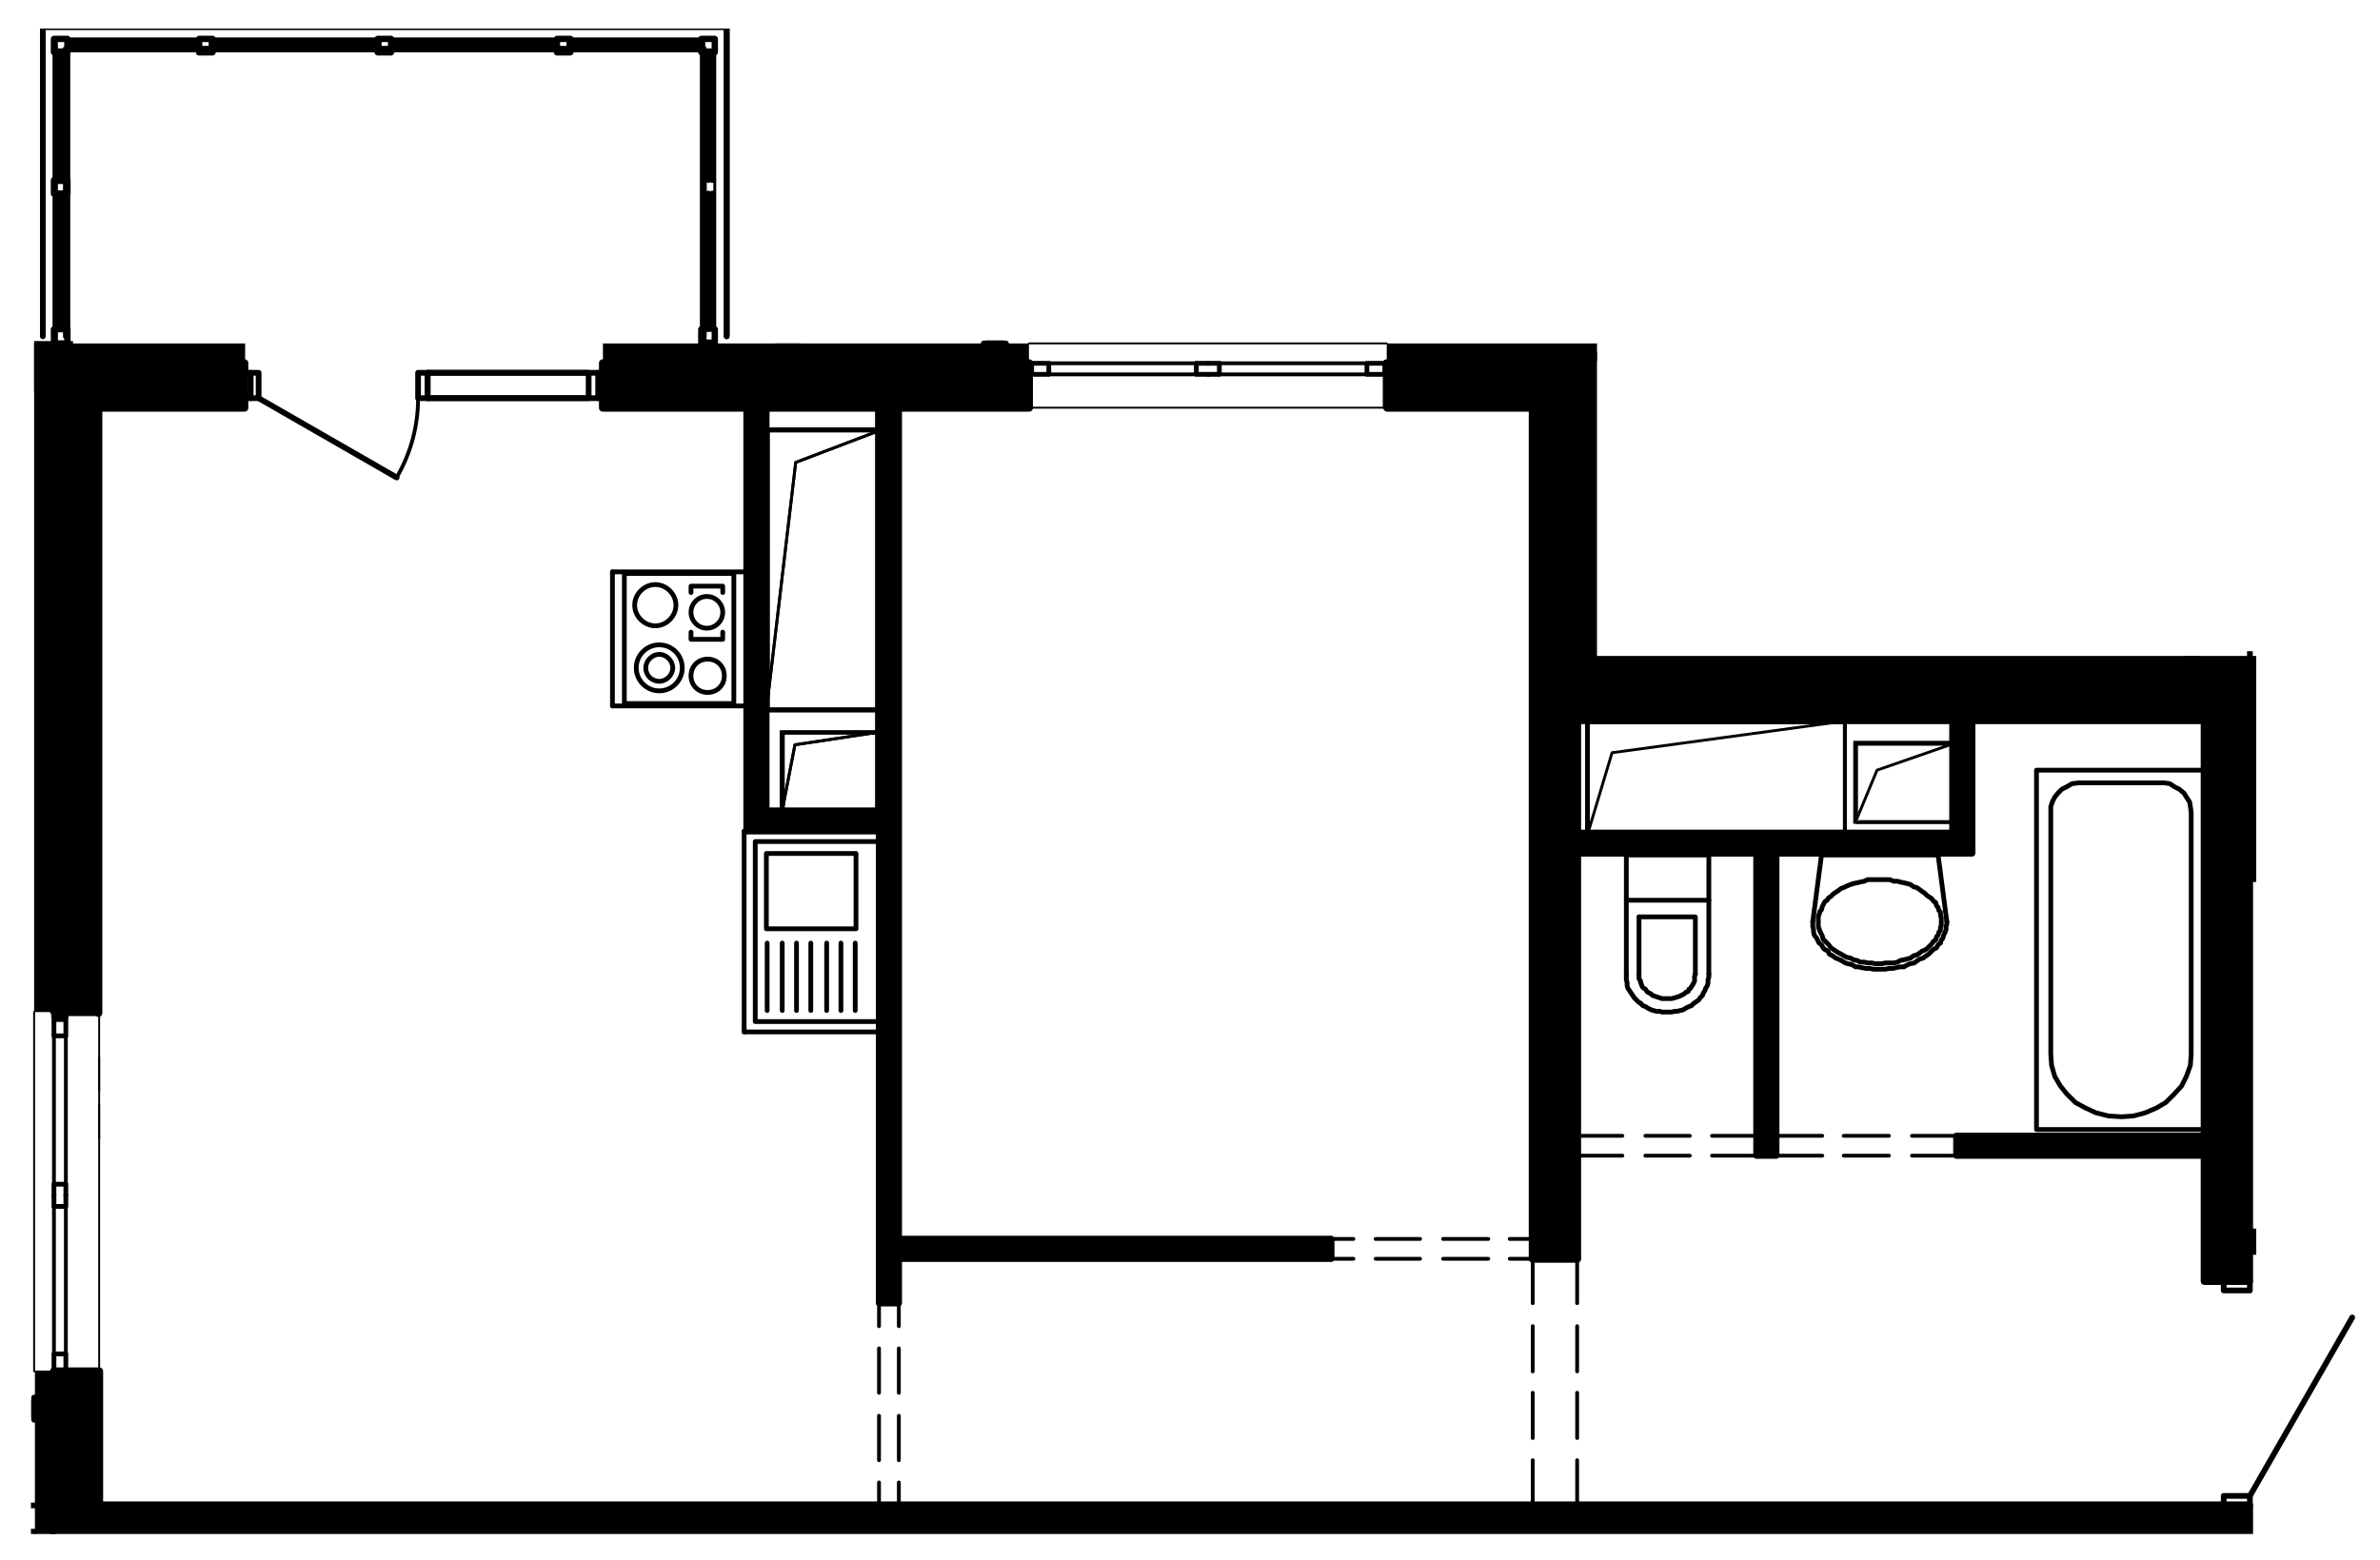 <?xml version="1.0" encoding="utf-8"?>
<!-- Generator: Adobe Illustrator 26.4.1, SVG Export Plug-In . SVG Version: 6.00 Build 0)  -->
<svg version="1.1" xmlns="http://www.w3.org/2000/svg" xmlns:xlink="http://www.w3.org/1999/xlink" x="0px" y="0px"
	 viewBox="0 0 300 196.7" style="enable-background:new 0 0 300 196.7;" xml:space="preserve">
<style type="text/css">
	.st0{opacity:0.52;fill:#3A8BCE;enable-background:new    ;}
	.st1{fill:none;stroke:#000000;stroke-width:0.6;stroke-linecap:round;stroke-linejoin:round;stroke-miterlimit:10;}
	.st2{fill:none;stroke:#000000;stroke-width:0.24;stroke-linecap:round;stroke-linejoin:round;stroke-miterlimit:10;}
	.st3{fill:none;stroke:#000000;stroke-width:0.48;stroke-linecap:round;stroke-linejoin:round;stroke-miterlimit:10;}
	.st4{fill:none;stroke:#000000;stroke-width:0.72;stroke-linecap:round;stroke-linejoin:round;stroke-miterlimit:10;}
	.st5{fill:none;stroke:#000000;stroke-width:0.84;stroke-linecap:round;stroke-linejoin:round;stroke-miterlimit:10;}
	.st6{fill:none;stroke:#000000;stroke-width:0.36;stroke-linecap:round;stroke-linejoin:round;stroke-miterlimit:10;}
	.st7{fill:none;stroke:#000000;stroke-width:0.25;stroke-miterlimit:10;}
	.st8{clip-path:url(#SVGID_00000158733305230016051950000007928986484212950184_);}
	.st9{clip-path:url(#SVGID_00000077310239729151791610000000869711980741746830_);}
	.st10{clip-path:url(#SVGID_00000035504916571436430170000010991047158005642416_);}
	.st11{clip-path:url(#SVGID_00000097499430227400871190000000218119773714449565_);}
	.st12{clip-path:url(#SVGID_00000169560220401202471080000015259992487517283219_);}
	.st13{clip-path:url(#SVGID_00000143611720566574846930000009825924717921060535_);}
	.st14{clip-path:url(#SVGID_00000012446439965211570040000001823444340723529110_);}
	.st15{clip-path:url(#SVGID_00000179620526487277988780000013519123852000633760_);}
	.st16{clip-path:url(#SVGID_00000132075984030142203790000009298208557857424517_);}
	.st17{clip-path:url(#SVGID_00000129919409041176572770000016806998834017641644_);}
	.st18{clip-path:url(#SVGID_00000064352030305815617440000002166293288136243096_);}
</style>
<g id="Layer_3">
</g>
<g id="Layer_2">
	<g>
		<defs>
			<polygon id="SVGID_00000161612276748797638010000001005733764256184999_" points="3.9,82.1 3.9,42.6 3.9,42.6 3.9,3.6 92.1,3.6 
				92.1,42.6 202.5,42.6 202.5,82.1 284.4,82.1 284.4,158.5 301.4,158.5 301.4,193.4 3.9,193.4 3.9,82.1 			"/>
		</defs>
		<clipPath id="SVGID_00000165947222655928370270000014067029339634037942_">
			<use xlink:href="#SVGID_00000161612276748797638010000001005733764256184999_"  style="overflow:visible;"/>
		</clipPath>
		<g style="clip-path:url(#SVGID_00000165947222655928370270000014067029339634037942_);">
			<g>
				<path d="M98.3,92.1l0.6,9.8l-0.6,0.6V92.1z M98.9,92.6l-0.6-0.5l0.6,9.8V92.6z M111,92.1l-12.1,0.5l-0.6-0.5H111z M110.5,92.6
					l0.5-0.5l-12.1,0.5H110.5z M111,102.5l-0.5-10l0.5-0.5V102.5z M110.5,101.9l0.5,0.6l-0.5-10V101.9z M98.3,102.5l12.2-0.6
					l0.5,0.6H98.3z M98.9,101.9l-0.6,0.6l12.2-0.6H98.9z"/>
				<path d="M199.8,90.7l0.6,14.4h-0.6V90.7z M200.4,91.3l-0.6-0.6l0.6,14.4V91.3z M232.8,90.7l-32.4,0.6l-0.6-0.6H232.8z
					 M232.3,91.3l0.5-0.6l-32.4,0.6H232.3z M232.8,105.3l-0.5-14l0.5-0.6V105.3z M232.3,104.8l0.5,0.5l-0.5-14V104.8z M200,105.3
					l32.3-0.5l0.5,0.5H200z M200,104.8v0.5l32.3-0.5H200z"/>
				<path d="M96.4,89.8l14.4-0.6v0.6H96.4z M97,89.2l-0.6,0.6l14.4-0.6H97z M96.4,53.9L97,89.2l-0.6,0.6V53.9z M97,54.5l-0.6-0.6
					L97,89.2V54.5z M111,53.9l-14,0.6l-0.6-0.6H111z M110.5,54.5l0.5-0.6l-14,0.6H110.5z M111,89.6l-0.5-35l0.5-0.6V89.6z
					 M110.5,89.6h0.5l-0.5-35V89.6z"/>
				<path d="M234.2,103.4l-0.6-10l0.6,0.6V103.4z M233.6,103.9l0.6-0.5l-0.6-10V103.9z M245.8,103.4l-12.1,0.5l0.6-0.5H245.8z
					 M246.4,103.9l-0.6-0.5l-12.1,0.5H246.4z M245.8,94l0.6,9.8l-0.6-0.5V94z M246.4,93.4l-0.6,0.6l0.6,9.8V93.4z M234.2,94
					l12.1-0.6l-0.6,0.6H234.2z M233.6,93.4l0.6,0.6l12.1-0.6H233.6z"/>
				<path d="M98.3,92.1l0.6,9.8l-0.6,0.6V92.1z M98.9,92.6l-0.6-0.5l0.6,9.8V92.6z M111,92.1l-12.1,0.5l-0.6-0.5H111z M110.5,92.6
					l0.5-0.5l-12.1,0.5H110.5z M111,102.5l-0.5-10l0.5-0.5V102.5z M110.5,101.9l0.5,0.6l-0.5-10V101.9z M98.3,102.5l12.2-0.6
					l0.5,0.6H98.3z M98.9,101.9l-0.6,0.6l12.2-0.6H98.9z"/>
				<path d="M96.4,89.8l14.4-0.6v0.6H96.4z M97,89.2l-0.6,0.6l14.4-0.6H97z M96.4,53.9L97,89.2l-0.6,0.6V53.9z M97,54.5l-0.6-0.6
					L97,89.2V54.5z M111,53.9l-14,0.6l-0.6-0.6H111z M110.5,54.5l0.5-0.6l-14,0.6H110.5z M111,89.6l-0.5-35l0.5-0.6V89.6z
					 M110.5,89.6h0.5l-0.5-35V89.6z"/>
				<rect x="4.4" y="172.8" width="2.6" height="42.4"/>
				<rect x="4.3" y="43" width="4.9" height="84.6"/>
				<rect x="4.3" y="43.3" width="26.6" height="6.1"/>
				<rect x="76" y="43.3" width="24.9" height="5.1"/>
				<rect x="97.7" y="43.3" width="32" height="5.4"/>
				<rect x="174.8" y="43.3" width="26.5" height="2.2"/>
				<rect x="198.8" y="44.3" width="2.5" height="41.7"/>
				<rect x="198.4" y="82.7" width="78.8" height="4.5"/>
				<rect x="275.4" y="82.7" width="11" height="2.9"/>
				<rect x="281.9" y="83.8" width="4.6" height="23.7"/>
				<rect x="283.9" y="102.5" width="6.7" height="3.8"/>
				<polyline class="st6" points="98.6,102.2 98.6,92.3 110.8,92.3 100.2,93.9 98.6,102.2 				"/>
				<polyline class="st6" points="232.6,90.9 200,90.9 200.2,104.9 203.2,94.9 232.6,90.9 				"/>
				<polyline class="st6" points="96.6,89.6 96.6,54.3 110.8,54.3 100.3,58.3 96.6,89.6 				"/>
				<polyline class="st6" points="98.6,102.2 98.6,92.3 110.8,92.3 100.2,93.9 98.6,102.2 				"/>
				<polyline class="st6" points="233.9,103.6 233.9,93.8 246.1,93.8 236.6,97.1 233.9,103.6 				"/>
				<polyline class="st6" points="96.6,89.6 96.6,54.3 110.8,54.3 100.3,58.3 96.6,89.6 				"/>
				<polyline class="st6" points="90.1,4.9 90.1,41.5 90.1,4.9 6.8,4.9 6.8,41.5 				"/>
				<line class="st6" x1="88.4" y1="41.5" x2="88.4" y2="4.9"/>
				<line class="st3" x1="8.3" y1="130.6" x2="8.3" y2="149.3"/>
				<line class="st3" x1="6.8" y1="149.3" x2="6.8" y2="130.6"/>
				<line class="st3" x1="6.8" y1="128.6" x2="8.3" y2="128.6"/>
				<line class="st3" x1="8.3" y1="152.1" x2="8.3" y2="170.7"/>
				<line class="st3" x1="6.8" y1="170.7" x2="6.8" y2="152.1"/>
				<line class="st3" x1="6.8" y1="172.9" x2="8.3" y2="172.9"/>
				<line class="st3" x1="172.3" y1="47.2" x2="153.7" y2="47.2"/>
				<line class="st3" x1="153.7" y1="45.8" x2="172.3" y2="45.8"/>
				<line class="st3" x1="174.5" y1="45.8" x2="174.5" y2="47.2"/>
				<line class="st3" x1="150.8" y1="47.2" x2="132.2" y2="47.2"/>
				<line class="st3" x1="132.2" y1="45.8" x2="150.8" y2="45.8"/>
				<line class="st3" x1="130.1" y1="45.8" x2="130.1" y2="47.2"/>
				<path class="st3" d="M50,60.2c1.8-3.1,2.7-6.5,2.7-10"/>
				<line class="st3" x1="167.8" y1="156.2" x2="170.6" y2="156.2"/>
				<line class="st3" x1="173.4" y1="156.2" x2="179" y2="156.2"/>
				<line class="st3" x1="181.9" y1="156.2" x2="187.6" y2="156.2"/>
				<line class="st3" x1="190.3" y1="156.2" x2="193.2" y2="156.2"/>
				<line class="st3" x1="167.8" y1="158.7" x2="170.6" y2="158.7"/>
				<line class="st3" x1="173.4" y1="158.7" x2="179" y2="158.7"/>
				<line class="st3" x1="181.9" y1="158.7" x2="187.6" y2="158.7"/>
				<line class="st3" x1="190.3" y1="158.7" x2="193.2" y2="158.7"/>
				<line class="st3" x1="221.4" y1="145.7" x2="215.8" y2="145.7"/>
				<line class="st3" x1="213" y1="145.7" x2="207.4" y2="145.7"/>
				<line class="st3" x1="204.5" y1="145.7" x2="198.8" y2="145.7"/>
				<line class="st3" x1="221.4" y1="143.2" x2="215.8" y2="143.2"/>
				<line class="st3" x1="213" y1="143.2" x2="207.4" y2="143.2"/>
				<line class="st3" x1="204.5" y1="143.2" x2="198.8" y2="143.2"/>
				<line class="st3" x1="246.6" y1="145.7" x2="241" y2="145.7"/>
				<line class="st3" x1="238.1" y1="145.7" x2="232.4" y2="145.7"/>
				<line class="st3" x1="229.7" y1="145.7" x2="223.9" y2="145.7"/>
				<line class="st3" x1="246.6" y1="143.2" x2="241" y2="143.2"/>
				<line class="st3" x1="238.1" y1="143.2" x2="232.4" y2="143.2"/>
				<line class="st3" x1="229.7" y1="143.2" x2="223.9" y2="143.2"/>
				<line class="st3" x1="110.8" y1="164.3" x2="110.8" y2="167.2"/>
				<line class="st3" x1="110.8" y1="170" x2="110.8" y2="175.6"/>
				<line class="st3" x1="110.8" y1="178.5" x2="110.8" y2="184.1"/>
				<line class="st3" x1="110.8" y1="186.9" x2="110.8" y2="189.8"/>
				<line class="st3" x1="113.3" y1="164.3" x2="113.3" y2="167.2"/>
				<line class="st3" x1="113.3" y1="170" x2="113.3" y2="175.6"/>
				<line class="st3" x1="113.3" y1="178.5" x2="113.3" y2="184.1"/>
				<line class="st3" x1="113.3" y1="186.9" x2="113.3" y2="189.8"/>
				<line class="st3" x1="193.2" y1="158.7" x2="193.2" y2="164.3"/>
				<line class="st3" x1="193.2" y1="167.2" x2="193.2" y2="172.9"/>
				<line class="st3" x1="193.2" y1="175.6" x2="193.2" y2="181.3"/>
				<line class="st3" x1="193.2" y1="184.1" x2="193.2" y2="189.8"/>
				<line class="st3" x1="198.8" y1="158.7" x2="198.8" y2="164.3"/>
				<line class="st3" x1="198.8" y1="167.2" x2="198.8" y2="172.9"/>
				<line class="st3" x1="198.8" y1="175.6" x2="198.8" y2="181.3"/>
				<line class="st3" x1="198.8" y1="184.1" x2="198.8" y2="189.8"/>
				<line class="st3" x1="193.2" y1="195.4" x2="193.2" y2="198.2"/>
				<line class="st3" x1="198.8" y1="195.4" x2="198.8" y2="198.2"/>
				<polyline class="st4" points="5.4,42.4 5.4,3.4 91.6,3.4 91.6,42.4 				"/>
				<polyline class="st4" points="8.3,42.4 8.3,6.2 88.7,6.2 				"/>
				<line class="st4" x1="91.6" y1="3.4" x2="5.4" y2="3.4"/>
				<line class="st4" x1="88.7" y1="6.2" x2="88.7" y2="42.4"/>
				<line class="st4" x1="91.6" y1="42.4" x2="91.6" y2="3.4"/>
				<polyline class="st4" points="6.8,128.1 7.4,128.1 8.3,128.1 				"/>
				<polyline class="st4" points="6.8,173.3 7.4,173.3 8.3,173.3 				"/>
				<line class="st4" x1="286.4" y1="62.7" x2="478.4" y2="62.7"/>
				<line class="st4" x1="481.2" y1="59.8" x2="286.4" y2="59.8"/>
				<line class="st4" x1="286.4" y1="82.7" x2="286.4" y2="62.7"/>
				<polyline class="st4" points="174.8,45.8 174.8,46.3 174.8,47.2 				"/>
				<polyline class="st4" points="129.7,45.8 129.7,46.3 129.7,47.2 				"/>
				<polyline class="st4" points="286.4,59.8 283.6,59.8 283.6,82.7 				"/>
				<polyline class="st4" points="126.8,45.8 126.8,43.3 124,43.3 124,45.8 				"/>
				<polyline class="st4" points="126.4,45.2 126.4,43.7 126.4,43.3 				"/>
				<polyline class="st4" points="126.4,45.2 125.4,45.2 124.4,45.2 124.4,43.3 125.4,43.3 126.4,43.3 				"/>
				<polyline class="st4" points="6.8,176.2 4.3,176.2 4.3,179 6.8,179 				"/>
				<polyline class="st4" points="6.2,176.6 4.8,176.6 4.3,176.6 				"/>
				<polyline class="st4" points="6.2,176.6 6.2,177.7 6.2,178.6 4.3,178.6 4.3,177.7 4.3,176.6 				"/>
				<line class="st4" x1="4.3" y1="189.8" x2="-38.4" y2="189.8"/>
				<polyline class="st4" points="-38.4,189.8 -38.4,193.1 4.3,193.1 -38.4,193.1 -38.4,393.2 				"/>
				<line class="st4" x1="286.4" y1="82.7" x2="285.5" y2="82.7"/>
				<polyline class="st4" points="8.3,6.2 88.7,6.2 88.7,43.3 				"/>
				<line class="st4" x1="8.3" y1="6.2" x2="88.7" y2="6.2"/>
				<polyline class="st4" points="88.7,41.5 88.7,6.2 8.3,6.2 88.7,6.2 8.3,6.2 88.7,6.2 				"/>
				<line class="st4" x1="7.7" y1="41.5" x2="7.7" y2="24.4"/>
				<line class="st4" x1="7.2" y1="41.5" x2="7.2" y2="24.4"/>
				<line class="st4" x1="7.7" y1="22.7" x2="7.7" y2="6.5"/>
				<line class="st4" x1="7.2" y1="22.7" x2="7.2" y2="6.5"/>
				<line class="st4" x1="8.5" y1="5.7" x2="25.1" y2="5.7"/>
				<line class="st4" x1="8.5" y1="5.2" x2="25.1" y2="5.2"/>
				<line class="st4" x1="49.3" y1="5.7" x2="70.2" y2="5.7"/>
				<line class="st4" x1="49.3" y1="5.2" x2="70.2" y2="5.2"/>
				<line class="st4" x1="71.9" y1="5.7" x2="88.4" y2="5.7"/>
				<line class="st4" x1="71.9" y1="5.2" x2="88.4" y2="5.2"/>
				<line class="st4" x1="89.3" y1="6.5" x2="89.3" y2="22.7"/>
				<line class="st4" x1="89.8" y1="6.5" x2="89.8" y2="22.7"/>
				<line class="st4" x1="89.3" y1="24.4" x2="89.3" y2="41.5"/>
				<line class="st4" x1="89.8" y1="24.4" x2="89.8" y2="41.5"/>
				<line class="st4" x1="8.5" y1="41.5" x2="8.5" y2="24.4"/>
				<line class="st4" x1="8.5" y1="22.7" x2="8.5" y2="6.5"/>
				<line class="st4" x1="26.8" y1="5.7" x2="47.6" y2="5.7"/>
				<line class="st4" x1="26.8" y1="5.2" x2="47.6" y2="5.2"/>
				<polyline class="st4" points="76,47 76,50.2 74.2,50.2 74.2,47 53.9,47 53.9,50.2 74.2,50.2 74.2,47 76,47 				"/>
				<polyline class="st4" points="30.8,50.2 32.6,50.2 32.6,47 30.8,47 30.8,50.2 				"/>
				<line class="st4" x1="75.4" y1="50.2" x2="75.4" y2="47"/>
				<line class="st4" x1="31.6" y1="50.2" x2="31.6" y2="47"/>
				<polyline class="st4" points="52.7,50.2 53.9,50.2 53.9,47 52.7,47 52.7,50.2 				"/>
				<line class="st4" x1="74.2" y1="50.2" x2="53.9" y2="50.2"/>
				<line class="st4" x1="74.2" y1="47" x2="53.9" y2="47"/>
				<line class="st4" x1="32.6" y1="50.2" x2="50" y2="60.2"/>
				<polyline class="st4" points="76,50.2 76,47.3 76,47 				"/>
				<polyline class="st4" points="30.8,50.2 30.8,47.3 30.8,47 				"/>
				<line class="st4" x1="167.8" y1="156.2" x2="167.8" y2="158.7"/>
				<line class="st4" x1="193.2" y1="156.2" x2="193.2" y2="158.7"/>
				<line class="st4" x1="221.4" y1="145.7" x2="221.4" y2="143.2"/>
				<line class="st4" x1="198.8" y1="145.7" x2="198.8" y2="143.2"/>
				<line class="st4" x1="246.6" y1="145.7" x2="246.6" y2="143.2"/>
				<line class="st4" x1="223.9" y1="145.7" x2="223.9" y2="143.2"/>
				<polyline class="st4" points="290.6,105.1 291.7,105.1 291.7,108.3 290.6,108.3 290.6,105.1 				"/>
				<line class="st4" x1="291.7" y1="105.1" x2="314.3" y2="92.1"/>
				<polyline class="st4" points="290.6,105.1 290.6,105.7 290.6,108.3 				"/>
				<line class="st4" x1="110.8" y1="164.3" x2="113.3" y2="164.3"/>
				<line class="st4" x1="110.8" y1="189.8" x2="113.3" y2="189.8"/>
				<polyline class="st4" points="290.6,155.3 291.7,155.3 291.7,157.9 290.6,157.9 290.6,155.3 				"/>
				<line class="st4" x1="291.7" y1="155.3" x2="314.3" y2="142.4"/>
				<line class="st4" x1="290.6" y1="155.3" x2="290.6" y2="157.9"/>
				<polyline class="st4" points="290.6,155.3 291.7,155.3 291.7,157.9 290.6,157.9 290.6,155.3 				"/>
				<line class="st4" x1="291.7" y1="155.3" x2="314.3" y2="142.4"/>
				<line class="st4" x1="290.6" y1="155.3" x2="290.6" y2="157.9"/>
				<polyline class="st4" points="280.3,161.6 280.3,162.7 283.6,162.7 283.6,161.6 280.3,161.6 				"/>
				<polyline class="st4" points="283.6,189.8 283.6,188.6 280.3,188.6 280.3,189.8 283.6,189.8 				"/>
				<line class="st4" x1="283.6" y1="188.6" x2="296.5" y2="166.1"/>
				<line class="st4" x1="283.6" y1="161.6" x2="280.3" y2="161.6"/>
				<line class="st4" x1="283.6" y1="189.8" x2="280.3" y2="189.8"/>
				<polyline class="st4" points="280.3,195.4 280.3,196.5 283.6,196.5 283.6,195.4 280.3,195.4 				"/>
				<line class="st4" x1="283.6" y1="195.4" x2="280.3" y2="195.4"/>
				<polyline class="st1" points="8.3,128.1 8.3,130.6 6.8,130.6 6.8,128.1 				"/>
				<polyline class="st1" points="6.8,150.7 6.8,149.3 8.3,149.3 8.3,150.7 				"/>
				<polyline class="st1" points="8.3,150.7 8.3,152.1 6.8,152.1 6.8,150.7 				"/>
				<polyline class="st1" points="6.8,173.3 6.8,170.7 8.3,170.7 8.3,173.3 				"/>
				<polyline class="st1" points="174.8,47.2 172.3,47.2 172.3,45.8 174.8,45.8 				"/>
				<polyline class="st1" points="152.3,45.8 153.7,45.8 153.7,47.2 152.3,47.2 				"/>
				<polyline class="st1" points="152.3,47.2 150.8,47.2 150.8,45.8 152.3,45.8 				"/>
				<polyline class="st1" points="129.7,45.8 132.2,45.8 132.2,47.2 129.7,47.2 				"/>
				<line class="st1" x1="93.8" y1="104.8" x2="93.8" y2="130.1"/>
				<line class="st1" x1="110.8" y1="104.8" x2="110.8" y2="130.1"/>
				<polyline class="st1" points="95.2,106.1 95.2,128.8 110.8,128.8 110.8,106.1 95.2,106.1 				"/>
				<polyline class="st1" points="96.6,107.6 107.9,107.6 107.9,117.1 96.6,117.1 96.6,107.6 				"/>
				<line class="st1" x1="96.7" y1="118.9" x2="96.7" y2="127.4"/>
				<line class="st1" x1="98.6" y1="118.9" x2="98.6" y2="127.4"/>
				<line class="st1" x1="100.4" y1="118.9" x2="100.4" y2="127.4"/>
				<line class="st1" x1="102.2" y1="118.9" x2="102.2" y2="127.4"/>
				<line class="st1" x1="104.2" y1="118.9" x2="104.2" y2="127.4"/>
				<line class="st1" x1="106" y1="118.9" x2="106" y2="127.4"/>
				<line class="st1" x1="107.8" y1="118.9" x2="107.8" y2="127.4"/>
				<line class="st1" x1="93.8" y1="104.8" x2="110.8" y2="104.8"/>
				<line class="st1" x1="93.8" y1="130.1" x2="110.8" y2="130.1"/>
				<polyline class="st1" points="78.7,88.7 78.7,72.3 92.5,72.3 92.5,88.7 78.7,88.7 				"/>
				<polyline class="st1" points="87.1,79.7 87.1,80.6 91.1,80.6 91.1,79.7 				"/>
				<polyline class="st1" points="87.1,74.7 87.1,73.9 91.1,73.9 91.1,74.7 				"/>
				<path class="st1" d="M87.1,85.2c0,1.2,0.9,2.1,2.1,2.1s2.1-0.9,2.1-2.1s-0.9-2.1-2.1-2.1S87.1,84,87.1,85.2"/>
				<path class="st1" d="M80.2,84.2c0,1.6,1.3,2.9,2.9,2.9s2.9-1.3,2.9-2.9c0-1.6-1.3-2.9-2.9-2.9S80.2,82.6,80.2,84.2"/>
				<path class="st1" d="M81.4,84.2c0,1,0.8,1.7,1.7,1.7s1.7-0.8,1.7-1.7s-0.8-1.7-1.7-1.7S81.4,83.3,81.4,84.2"/>
				<path class="st1" d="M87.1,77.2c0,1.1,0.9,2,2,2s2-0.9,2-2s-0.9-2-2-2S87.1,76.1,87.1,77.2"/>
				<path class="st1" d="M80,76.3c0,1.4,1.2,2.6,2.6,2.6c1.4,0,2.6-1.2,2.6-2.6c0-1.4-1.2-2.6-2.6-2.6C81.2,73.7,80,74.9,80,76.3"/>
				<line class="st1" x1="77.2" y1="89" x2="77.2" y2="72.1"/>
				<polyline class="st1" points="77.2,89 94.1,89 94.1,72.1 77.2,72.1 				"/>
				<polyline class="st1" points="256.7,97.1 256.7,142.4 277.9,142.4 277.9,97.1 256.7,97.1 				"/>
				<polyline class="st1" points="276.2,102.4 276.1,101.7 276,101.1 275.6,100.5 275.3,100 274.7,99.5 274.1,99.2 273.5,98.8 
					272.8,98.7 272,98.7 262.7,98.7 262,98.7 261.2,98.8 260.5,99.2 259.9,99.5 259.4,100 259,100.5 258.7,101.1 258.5,101.7 
					258.5,102.4 258.5,132.9 258.6,134.3 259,135.7 259.7,136.9 260.5,137.9 261.6,139 262.9,139.7 264.2,140.3 265.8,140.7 
					267.4,140.8 268.9,140.7 270.4,140.3 271.8,139.7 273,139 274.1,137.9 275,136.9 275.6,135.7 276.1,134.3 276.2,132.9 
					276.2,102.4 				"/>
				<line class="st1" x1="244.3" y1="107.9" x2="244.3" y2="107.9"/>
				<line class="st1" x1="229.6" y1="107.9" x2="229.6" y2="107.9"/>
				<line class="st1" x1="229.6" y1="107.8" x2="228.5" y2="116.2"/>
				<polyline class="st1" points="245.4,116.2 244.3,107.8 229.6,107.8 				"/>
				<polyline class="st1" points="229.2,116.2 229.2,116.5 229.2,116.8 229.3,117.1 229.4,117.4 229.6,117.8 229.7,118 229.8,118.4 
					230,118.6 230.3,118.9 230.5,119.1 230.8,119.5 231.1,119.7 231.4,119.9 231.7,120.1 232.1,120.3 232.4,120.5 232.8,120.7 
					233.3,120.8 233.6,121 234.1,121.1 234.5,121.3 235,121.3 235.4,121.4 235.9,121.4 236.4,121.5 236.8,121.5 237.2,121.5 
					237.7,121.4 238.2,121.4 238.7,121.4 239.2,121.3 239.5,121.1 240,121 240.4,120.9 240.8,120.8 241.2,120.5 241.6,120.4 
					241.9,120.2 242.3,119.9 242.6,119.8 242.9,119.6 243.2,119.3 243.5,119 243.7,118.7 244,118.5 244.1,118.1 244.3,117.9 
					244.4,117.5 244.6,117.3 244.6,116.9 244.7,116.7 244.7,116.3 244.7,116 244.7,115.7 244.6,115.4 244.6,115 244.4,114.8 
					244.3,114.4 244.1,114.2 244,113.8 243.7,113.6 243.5,113.3 243.2,113.1 242.9,112.9 242.6,112.6 242.3,112.4 241.9,112.1 
					241.6,111.9 241.2,111.8 240.8,111.5 240.4,111.4 240,111.3 239.5,111.2 239.2,111.1 238.7,111.1 238.2,110.9 237.7,110.9 
					237.2,110.9 236.8,110.9 236.4,110.9 235.9,110.9 235.4,110.9 235,111.1 234.5,111.2 234.1,111.3 233.6,111.4 233.3,111.5 
					232.8,111.7 232.4,111.9 232.1,112 231.7,112.3 231.4,112.5 231.1,112.7 230.8,113 230.5,113.2 230.3,113.5 230,113.7 
					229.8,114.1 229.7,114.3 229.6,114.7 229.4,114.9 229.3,115.3 229.2,115.5 229.2,115.9 229.2,116.2 				"/>
				<polyline class="st1" points="228.5,116.2 228.5,116.5 228.5,116.8 228.6,117.2 228.6,117.5 228.7,117.9 229,118.3 229.1,118.5 
					229.3,118.9 229.6,119.1 229.8,119.5 230,119.7 230.4,119.9 230.6,120.3 231,120.5 231.4,120.8 231.7,120.9 232.1,121.1 
					232.6,121.4 232.9,121.5 233.4,121.6 233.9,121.9 234.2,121.9 234.7,122 235.2,122.1 235.7,122.1 236.2,122.2 236.6,122.2 
					237.1,122.2 237.6,122.2 238.1,122.1 238.6,122.1 239,122 239.5,121.9 240,121.9 240.5,121.6 240.8,121.5 241.3,121.4 
					241.7,121.1 242,120.9 242.4,120.8 242.8,120.5 243.1,120.3 243.5,119.9 243.7,119.7 244.1,119.5 244.3,119.1 244.6,118.9 
					244.7,118.5 244.9,118.3 245,117.9 245.2,117.5 245.3,117.2 245.3,116.8 245.4,116.5 245.4,116.2 				"/>
				<line class="st1" x1="205" y1="122.8" x2="205" y2="107.8"/>
				<polyline class="st1" points="215.4,122.8 215.4,107.8 205,107.8 				"/>
				<line class="st1" x1="215.4" y1="113.5" x2="205" y2="113.5"/>
				<line class="st1" x1="206.6" y1="115.6" x2="206.6" y2="122.8"/>
				<polyline class="st1" points="213.7,122.8 213.7,115.6 206.6,115.6 				"/>
				<polyline class="st1" points="206.6,122.8 206.6,123.1 206.6,123.4 206.8,123.7 206.8,123.9 206.9,124.1 207,124.4 207.2,124.6 
					207.4,124.7 207.6,125 207.7,125.1 208.1,125.3 208.3,125.5 208.6,125.6 208.9,125.7 209.2,125.8 209.5,125.9 209.9,125.9 
					210.1,125.9 210.5,125.9 210.7,125.9 211.1,125.8 211.4,125.7 211.7,125.6 211.9,125.5 212.3,125.3 212.5,125.1 212.8,125 
					212.9,124.7 213.1,124.6 213.2,124.4 213.4,124.1 213.5,123.9 213.6,123.7 213.6,123.4 213.6,123.1 213.7,122.8 				"/>
				<polyline class="st1" points="205,122.8 205,123.2 205,123.5 205.1,123.9 205.1,124.3 205.2,124.6 205.4,124.9 205.6,125.2 
					205.8,125.5 206,125.8 206.3,126.1 206.5,126.3 206.8,126.5 				"/>
				<polyline class="st1" points="206.8,126.5 207.1,126.8 207.4,126.9 207.7,127.1 208.1,127.3 208.4,127.4 208.8,127.5 
					209.2,127.5 209.5,127.6 210,127.6 210.4,127.6 210.7,127.6 211.1,127.5 211.4,127.5 211.8,127.4 212.2,127.3 212.5,127.1 
					212.9,126.9 213.2,126.8 213.5,126.5 213.8,126.3 214.1,126.1 214.3,125.8 214.6,125.5 214.7,125.2 214.9,124.9 215,124.6 
					215.2,124.3 215.3,123.9 215.3,123.5 215.4,123.2 215.4,122.8 				"/>
				<line class="st2" x1="12.5" y1="143.5" x2="12.5" y2="139.3"/>
				<line class="st2" x1="12.5" y1="137.5" x2="12.5" y2="133.3"/>
				<line class="st2" x1="4.3" y1="127.6" x2="4.3" y2="172.9"/>
				<line class="st2" x1="12.5" y1="127.7" x2="12.5" y2="172.9"/>
				<line class="st2" x1="129.7" y1="43.3" x2="174.8" y2="43.3"/>
				<line class="st2" x1="129.7" y1="51.4" x2="174.8" y2="51.4"/>
				<g>
					<path d="M76,51.9h17.7v52.9c0,0.2,0.2,0.4,0.4,0.4h16.3v59.1c0,0.2,0.2,0.4,0.4,0.4h2.5c0.2,0,0.4-0.2,0.4-0.4v-5.2h54.1
						c0.2,0,0.4-0.2,0.4-0.4v-2.5c0-0.2-0.2-0.4-0.4-0.4h-54.1V51.9h16c0.3,0,0.5-0.2,0.5-0.5v-5.6c0-0.3-0.2-0.5-0.5-0.5H76
						c-0.3,0-0.5,0.2-0.5,0.5v5.6C75.5,51.7,75.7,51.9,76,51.9z M110.3,101.8H97V51.9h13.3V101.8z"/>
					<path d="M6.8,128.1h5.3c0.1,0.1,0.2,0.1,0.3,0.1c0.3,0,0.5-0.2,0.5-0.5V51.9h17.9c0.3,0,0.5-0.2,0.5-0.5v-5.6
						c0-0.3-0.2-0.5-0.5-0.5h-24c-0.3,0-0.5,0.2-0.5,0.5v81.8C6.4,127.9,6.6,128.1,6.8,128.1z"/>
					<path d="M174.8,51.9h17.9v106.8c0,0.3,0.2,0.5,0.5,0.5h5.6c0.3,0,0.5-0.2,0.5-0.5V108H221v35.2v2.5c0,0.2,0.2,0.4,0.4,0.4h2.5
						c0.2,0,0.4-0.2,0.4-0.4v-2.5V108h24.3c0.2,0,0.4-0.2,0.4-0.4V91.3h28.4v51.5h-30.8c-0.2,0-0.4,0.2-0.4,0.4v2.5
						c0,0.2,0.2,0.4,0.4,0.4h30.8v15.4c0,0.3,0.2,0.5,0.5,0.5h5.6c0.3,0,0.5-0.2,0.5-0.5v-3.3h6.6c0.2,0,0.4-0.2,0.4-0.4v-2.5
						c0-0.2-0.2-0.4-0.4-0.4H284v-43.7h6.6c0.2,0,0.4-0.2,0.4-0.4v-5.8c0-0.2-0.2-0.4-0.4-0.4H284V85.3c0-0.3-0.2-0.5-0.5-0.5h-5.6
						c-0.1,0-0.2,0-0.2,0.1h-78.4V45.8c0-0.3-0.2-0.5-0.5-0.5h-24c-0.3,0-0.5,0.2-0.5,0.5v5.6C174.4,51.7,174.6,51.9,174.8,51.9z
						 M199.3,91.3h46.4v13.3h-46.4V91.3z"/>
					<path d="M6.4,215.2c0,0.2,0.2,0.4,0.4,0.4h5.6c0.2,0,0.4-0.2,0.4-0.4v-19.3h270.7c0.3,0,0.5-0.2,0.5-0.5v-5.6
						c0-0.3-0.2-0.5-0.5-0.5H13v-16.4c0-0.3-0.2-0.5-0.5-0.5H6.8c-0.3,0-0.5,0.2-0.5,0.5v22.6c0,0.1,0,0.2,0.1,0.2V215.2z"/>
					<path d="M6.8,43.7h1.7c0.2,0,0.4-0.2,0.4-0.4v-1.8c0-0.2-0.2-0.4-0.4-0.4H6.8c-0.2,0-0.4,0.2-0.4,0.4v1.8
						C6.4,43.5,6.6,43.7,6.8,43.7z M7.3,41.9h0.8v1H7.3V41.9z"/>
					<path d="M47.6,7h1.7c0.2,0,0.4-0.2,0.4-0.4V4.9c0-0.2-0.2-0.4-0.4-0.4h-1.7c-0.2,0-0.4,0.2-0.4,0.4v1.7C47.2,6.8,47.4,7,47.6,7
						z M48.1,5.3h0.8v0.8h-0.8V5.3z"/>
					<path d="M25.1,7h1.7c0.2,0,0.4-0.2,0.4-0.4V4.9c0-0.2-0.2-0.4-0.4-0.4h-1.7c-0.2,0-0.4,0.2-0.4,0.4v1.7C24.7,6.8,24.8,7,25.1,7
						z M25.5,5.3h0.8v0.8h-0.8V5.3z"/>
					<path d="M70.2,7h1.7c0.2,0,0.4-0.2,0.4-0.4V4.9c0-0.2-0.2-0.4-0.4-0.4h-1.7c-0.2,0-0.4,0.2-0.4,0.4v1.7C69.8,6.8,70,7,70.2,7z
						 M70.6,5.3h0.8v0.8h-0.8V5.3z"/>
					<path d="M6.8,7h1.7c0.2,0,0.4-0.2,0.4-0.4V4.9c0-0.2-0.2-0.4-0.4-0.4H6.8c-0.2,0-0.4,0.2-0.4,0.4v1.7C6.4,6.8,6.6,7,6.8,7z
						 M7.3,5.3h0.8v0.8H7.3V5.3z"/>
					<path d="M88.4,7h1.7c0.2,0,0.4-0.2,0.4-0.4V4.9c0-0.2-0.2-0.4-0.4-0.4h-1.7c-0.2,0-0.4,0.2-0.4,0.4v1.7C88,6.8,88.2,7,88.4,7z
						 M88.9,5.3h0.8v0.8h-0.8V5.3z"/>
					<path d="M6.8,24.8h1.7c0.2,0,0.4-0.2,0.4-0.4v-1.7c0-0.2-0.2-0.4-0.4-0.4H6.8c-0.2,0-0.4,0.2-0.4,0.4v1.7
						C6.4,24.7,6.6,24.8,6.8,24.8z M7.3,23.2h0.8V24H7.3V23.2z"/>
					<path d="M88.4,43.7h1.7c0.2,0,0.4-0.2,0.4-0.4v-1.8c0-0.2-0.2-0.4-0.4-0.4h-1.7c-0.2,0-0.4,0.2-0.4,0.4v1.8
						C88,43.5,88.2,43.7,88.4,43.7z M89.7,42.8h-0.8v-1h0.8V42.8z"/>
				</g>
			</g>
		</g>
	</g>
</g>
</svg>
